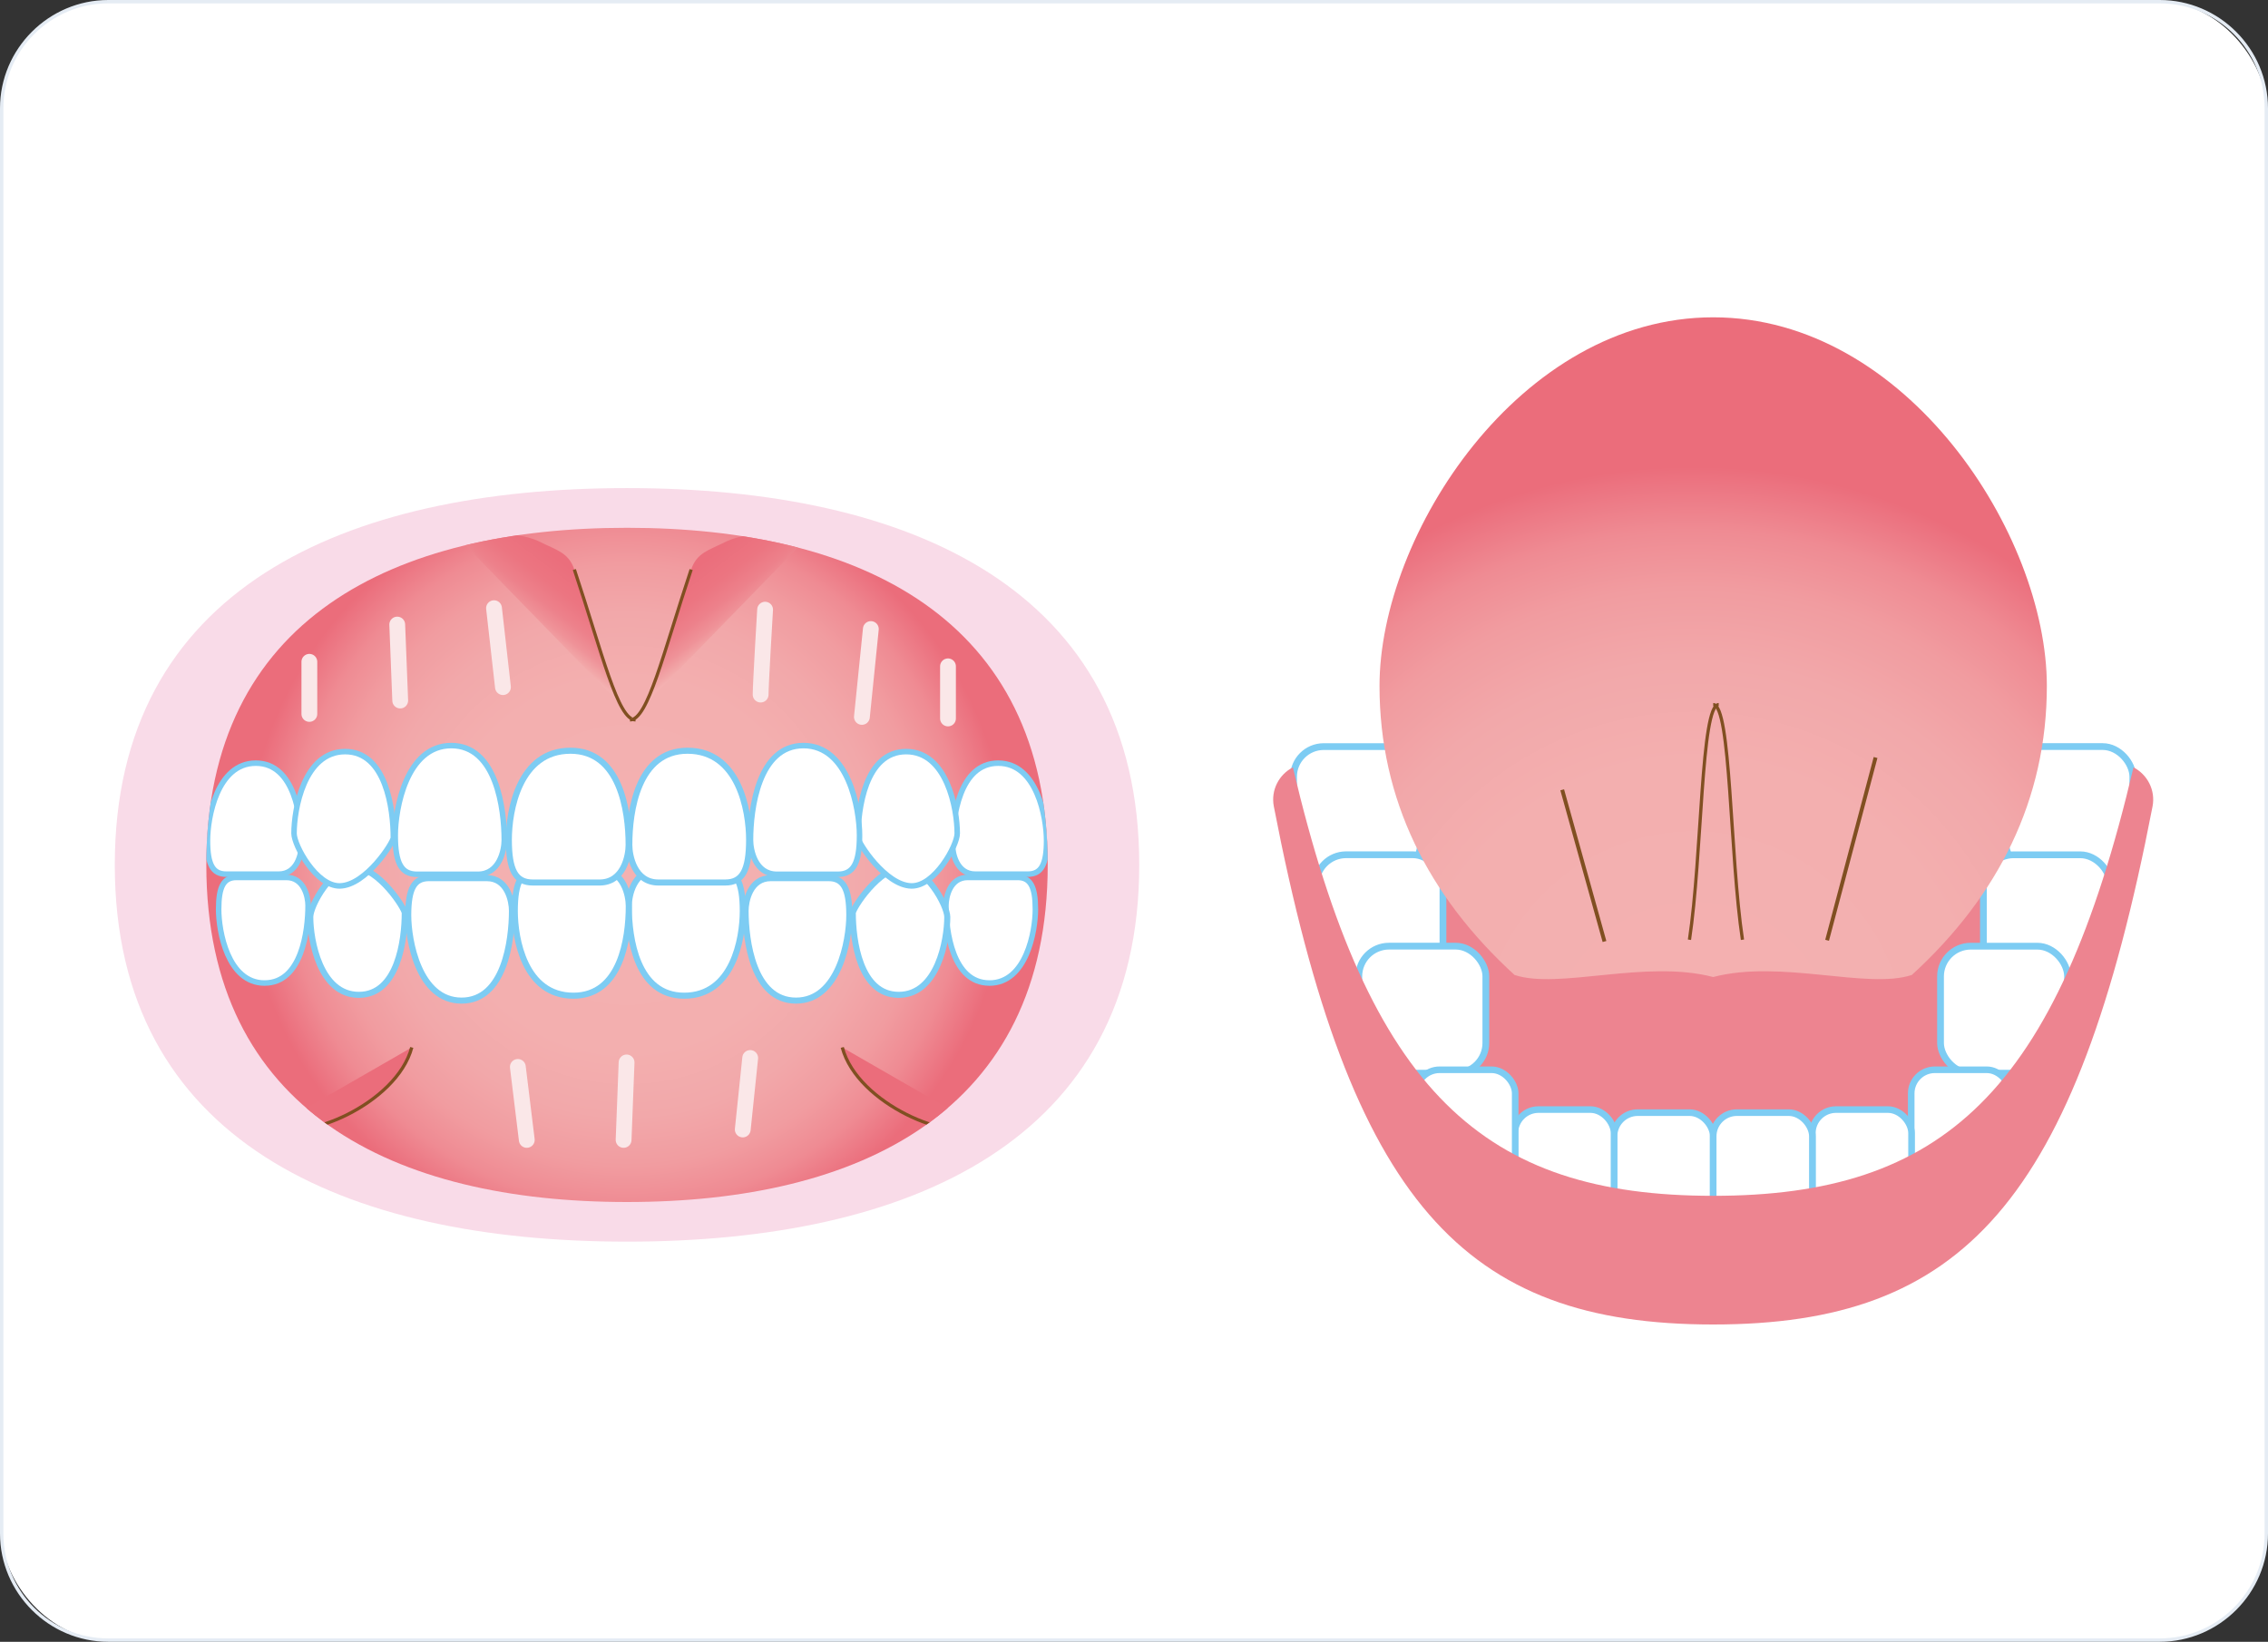 <svg xmlns="http://www.w3.org/2000/svg" xmlns:xlink="http://www.w3.org/1999/xlink" viewBox="0 0 670 485.02"><rect x="0" y="0" width="670" height="485.02" fill="#333333" stroke="none"/><defs><radialGradient id="_&#x540D;&#x79F0;&#x672A;&#x8A2D;&#x5B9A;&#x30B0;&#x30E9;&#x30C7;&#x30FC;&#x30B7;&#x30E7;&#x30F3;_9" cx="500.25" cy="308.19" fx="500.25" fy="308.19" r="170.34" gradientUnits="userSpaceOnUse"><stop offset="0" stop-color="#f4b1b1"></stop><stop offset=".49" stop-color="#f3afaf"></stop><stop offset=".66" stop-color="#f2a8aa"></stop><stop offset=".79" stop-color="#f19ca0"></stop><stop offset=".89" stop-color="#ef8b93"></stop><stop offset=".97" stop-color="#ec7582"></stop><stop offset="1" stop-color="#eb6d7b"></stop></radialGradient><clipPath id="clippath"><path d="M185.23,355.1c68.64,0,124.28-26.65,124.28-99.59,0-72.94-55.64-99.59-124.28-99.59-68.64,0-124.28,26.65-124.28,99.59s55.64,99.59,124.28,99.59Z" style="fill:none;"></path></clipPath><radialGradient id="_&#x540D;&#x79F0;&#x672A;&#x8A2D;&#x5B9A;&#x30B0;&#x30E9;&#x30C7;&#x30FC;&#x30B7;&#x30E7;&#x30F3;_9-2" cx="185.23" cy="255.5" fx="185.23" fy="255.5" r="112.61" xlink:href="#_&#x540D;&#x79F0;&#x672A;&#x8A2D;&#x5B9A;&#x30B0;&#x30E9;&#x30C7;&#x30FC;&#x30B7;&#x30E7;&#x30F3;_9"></radialGradient><linearGradient id="_&#x540D;&#x79F0;&#x672A;&#x8A2D;&#x5B9A;&#x30B0;&#x30E9;&#x30C7;&#x30FC;&#x30B7;&#x30E7;&#x30F3;_13" x1="158.1" y1="187.47" x2="184.08" y2="153.02" gradientUnits="userSpaceOnUse"><stop offset="0" stop-color="#f4b1b1"></stop><stop offset=".03" stop-color="#f2a8a9"></stop><stop offset=".11" stop-color="#ef9298"></stop><stop offset=".21" stop-color="#ed818b"></stop><stop offset=".34" stop-color="#ec7581"></stop><stop offset=".51" stop-color="#eb6e7c"></stop><stop offset="1" stop-color="#eb6d7b"></stop></linearGradient><linearGradient id="_&#x540D;&#x79F0;&#x672A;&#x8A2D;&#x5B9A;&#x30B0;&#x30E9;&#x30C7;&#x30FC;&#x30B7;&#x30E7;&#x30F3;_13-2" x1="1573.87" y1="187.47" x2="1599.85" y2="153.02" gradientTransform="translate(1789.62) rotate(-180) scale(1 -1)" xlink:href="#_&#x540D;&#x79F0;&#x672A;&#x8A2D;&#x5B9A;&#x30B0;&#x30E9;&#x30C7;&#x30FC;&#x30B7;&#x30E7;&#x30F3;_13"></linearGradient><linearGradient id="_&#x540D;&#x79F0;&#x672A;&#x8A2D;&#x5B9A;&#x30B0;&#x30E9;&#x30C7;&#x30FC;&#x30B7;&#x30E7;&#x30F3;_13-3" x1="101.69" y1="363.64" x2="101.69" y2="312.25" xlink:href="#_&#x540D;&#x79F0;&#x672A;&#x8A2D;&#x5B9A;&#x30B0;&#x30E9;&#x30C7;&#x30FC;&#x30B7;&#x30E7;&#x30F3;_13"></linearGradient><linearGradient id="_&#x540D;&#x79F0;&#x672A;&#x8A2D;&#x5B9A;&#x30B0;&#x30E9;&#x30C7;&#x30FC;&#x30B7;&#x30E7;&#x30F3;_13-4" x1="268.78" y1="363.64" x2="268.78" y2="312.25" xlink:href="#_&#x540D;&#x79F0;&#x672A;&#x8A2D;&#x5B9A;&#x30B0;&#x30E9;&#x30C7;&#x30FC;&#x30B7;&#x30E7;&#x30F3;_13"></linearGradient></defs><g style="isolation:isolate;"><g id="_&#x30EC;&#x30A4;&#x30E4;&#x30FC;_2"><g id="base"><rect x=".5" y=".5" width="669" height="484.02" rx="31.5" ry="31.5" style="fill:#fff;"></rect><path d="M638,1c17.09,0,31,13.91,31,31v421.02c0,17.09-13.91,31-31,31H32c-17.09,0-31-13.91-31-31V32C1,14.91,14.91,1,32,1h606M638,0H32C14.4,0,0,14.4,0,32v421.02c0,17.6,14.4,32,32,32h606c17.6,0,32-14.4,32-32V32c0-17.6-14.4-32-32-32h0Z" style="fill:#e5ecf4;"></path><path d="M506.1,353.26c67.63,0,101.53-30.31,124.16-126.58-1.45-.74-3.09-1.17-4.85-1.17h-238.62c-1.76,0-3.4.43-4.85,1.17,22.63,96.26,56.53,126.58,124.16,126.58Z" style="fill:#ed8490;"></path><rect x="592.55" y="220.56" width="37.53" height="37.53" rx="8.92" ry="8.92" transform="translate(1222.62 478.64) rotate(180)" style="fill:#fff; stroke:#7dccf3; stroke-linecap:round; stroke-linejoin:round; stroke-width:2px;"></rect><rect x="585.93" y="252.51" width="37.53" height="37.53" rx="8.92" ry="8.92" transform="translate(1209.39 542.56) rotate(180)" style="fill:#fff; stroke:#7dccf3; stroke-linecap:round; stroke-linejoin:round; stroke-width:2px;"></rect><rect x="573.26" y="279.51" width="37.53" height="37.53" rx="8.92" ry="8.92" transform="translate(1184.05 596.56) rotate(180)" style="fill:#fff; stroke:#7dccf3; stroke-linecap:round; stroke-linejoin:round; stroke-width:2px;"></rect><rect x="564.6" y="316.03" width="29.3" height="33.06" rx="6.98" ry="6.98" transform="translate(1158.5 665.12) rotate(180)" style="fill:#fff; stroke:#7dccf3; stroke-linecap:round; stroke-linejoin:round; stroke-width:1.95px;"></rect><rect x="476.81" y="328.7" width="29.3" height="33.06" rx="6.98" ry="6.98" style="fill:#fff; stroke:#7dccf3; stroke-linecap:round; stroke-linejoin:round; stroke-width:1.95px;"></rect><rect x="447.51" y="327.79" width="29.3" height="33.06" rx="6.98" ry="6.98" style="fill:#fff; stroke:#7dccf3; stroke-linecap:round; stroke-linejoin:round; stroke-width:1.95px;"></rect><rect x="535.4" y="327.79" width="29.3" height="33.06" rx="6.98" ry="6.98" style="fill:#fff; stroke:#7dccf3; stroke-linecap:round; stroke-linejoin:round; stroke-width:1.95px;"></rect><rect x="506.1" y="328.7" width="29.3" height="33.06" rx="6.98" ry="6.98" style="fill:#fff; stroke:#7dccf3; stroke-linecap:round; stroke-linejoin:round; stroke-width:1.95px;"></rect><rect x="382.13" y="220.56" width="37.53" height="37.53" rx="8.92" ry="8.92" style="fill:#fff; stroke:#7dccf3; stroke-linecap:round; stroke-linejoin:round; stroke-width:2px;"></rect><rect x="388.74" y="252.51" width="37.53" height="37.53" rx="8.92" ry="8.92" style="fill:#fff; stroke:#7dccf3; stroke-linecap:round; stroke-linejoin:round; stroke-width:2px;"></rect><rect x="401.41" y="279.51" width="37.53" height="37.53" rx="8.92" ry="8.92" style="fill:#fff; stroke:#7dccf3; stroke-linecap:round; stroke-linejoin:round; stroke-width:2px;"></rect><rect x="418.31" y="316.03" width="29.3" height="33.06" rx="6.98" ry="6.98" style="fill:#fff; stroke:#7dccf3; stroke-linecap:round; stroke-linejoin:round; stroke-width:1.95px;"></rect><path d="M506.1,93.74c57.15,0,98.57,64.21,98.57,108.9,0,33.52-14.33,62.07-39.89,85.38-13.12,4.37-38.61-4.65-58.68.61-20.07-5.26-45.56,3.76-58.68-.61-25.56-23.31-39.89-51.87-39.89-85.38,0-44.69,41.43-108.9,98.57-108.9Z" style="fill:url(#_&#x540D;&#x79F0;&#x672A;&#x8A2D;&#x5B9A;&#x30B0;&#x30E9;&#x30C7;&#x30FC;&#x30B7;&#x30E7;&#x30F3;_9);"></path><path d="M381.94,226.69c22.63,96.26,56.53,126.58,124.16,126.58,67.63,0,101.53-30.31,124.16-126.58,4.07,2.09,6.57,6.7,5.63,11.56-22.65,117.26-56.31,153.03-129.79,153.03-73.48,0-107.14-35.77-129.79-153.03-.94-4.87,1.56-9.48,5.63-11.56Z" style="fill:#ed8490;"></path><line x1="473.99" y1="278.14" x2="461.5" y2="233.33" style="fill:#f4b1b1; stroke:#804f21; stroke-miterlimit:10; stroke-width:1.14px;"></line><line x1="539.75" y1="277.78" x2="554.07" y2="223.78" style="fill:#f4b1b1; stroke:#804f21; stroke-miterlimit:10; stroke-width:1.14px;"></line><path d="M514.75,277.62c-3.76-24.85-3.37-69.46-8.64-69.46" style="fill:none; stroke:#804f21; stroke-miterlimit:10; stroke-width:.96px;"></path><path d="M499.09,277.62c3.76-24.85,3.37-69.46,8.64-69.46" style="fill:none; stroke:#804f21; stroke-miterlimit:10; stroke-width:.96px;"></path><path d="M185.23,366.81c83.57,0,151.32-29.78,151.32-111.31,0-81.53-67.75-111.31-151.32-111.31-83.57,0-151.32,29.78-151.32,111.31s67.75,111.31,151.32,111.31Z" style="fill:#f9dbe8;"></path><g style="clip-path:url(#clippath);"><path d="M185.23,355.1c68.64,0,124.28-26.65,124.28-99.59,0-72.94-55.64-99.59-124.28-99.59-68.64,0-124.28,26.65-124.28,99.59s55.64,99.59,124.28,99.59Z" style="fill:url(#_&#x540D;&#x79F0;&#x672A;&#x8A2D;&#x5B9A;&#x30B0;&#x30E9;&#x30C7;&#x30FC;&#x30B7;&#x30E7;&#x30F3;_9-2);"></path><path d="M187.74,212.67c-5.27,0-9.79-19.58-18.07-44.42-1.67-5-5.28-5.73-9.99-8.1-2.36-1.19-4.98-1.75-7.59-2.21-6.33-1.11-12.76-1.64-19.18-1.6" style="fill:url(#_&#x540D;&#x79F0;&#x672A;&#x8A2D;&#x5B9A;&#x30B0;&#x30E9;&#x30C7;&#x30FC;&#x30B7;&#x30E7;&#x30F3;_13);"></path><path d="M292.28,290.41c10.92,0,13.59-15.34,13.59-21.76,0-6.79-1.51-9.44-5.28-9.44-3.77,0-9.44,0-14.72,0s-6.42,5.86-6.42,8.3c0,7.55,1.92,22.89,12.83,22.89Z" style="fill:#fff; stroke:#7dccf3; stroke-linecap:round; stroke-linejoin:round; stroke-width:1.63px;"></path><path d="M294.89,225.45c11.47,0,14.28,16.12,14.28,22.87,0,7.14-1.59,9.92-5.56,9.92h-15.47c-5.56,0-6.75-6.16-6.75-8.73,0-7.94,2.02-24.06,13.49-24.06Z" style="fill:#fff; stroke:#7dccf3; stroke-linecap:round; stroke-linejoin:round; stroke-width:1.63px;"></path><path d="M202.11,294.15c14.43,0,17.32-16.83,17.32-25.01,0-8.66-1.92-12.02-6.73-12.02h-18.76c-6.73,0-8.18,7.47-8.18,10.58,0,9.62,2.4,26.45,16.35,26.45Z" style="fill:#fff; stroke:#7dccf3; stroke-linecap:round; stroke-linejoin:round; stroke-width:1.79px;"></path><path d="M235.14,295.6c12.66,0,15.76-17.79,15.76-25.23,0-7.88-1.75-10.95-6.13-10.95h-17.07c-6.13,0-7.44,6.8-7.44,9.63,0,8.76,2.22,26.55,14.89,26.55Z" style="fill:#fff; stroke:#7dccf3; stroke-linecap:round; stroke-linejoin:round; stroke-width:1.79px;"></path><path d="M265.48,293.9c11.53,0,14.36-16.21,14.36-22.99,0-3.41-6.29-14.9-12.89-14.76-7.31.16-15.02,12.21-15.02,13.57,0,7.98,2.03,24.18,13.56,24.18Z" style="fill:#fff; stroke:#7dccf3; stroke-linecap:round; stroke-linejoin:round; stroke-width:1.79px;"></path><path d="M169.4,294.15c-14.43,0-17.32-16.83-17.32-25.01,0-8.66,1.92-12.02,6.73-12.02s12.02,0,18.76,0c6.73,0,8.18,7.47,8.18,10.58,0,9.62-2.4,26.45-16.35,26.45Z" style="fill:#fff; stroke:#7dccf3; stroke-linecap:round; stroke-linejoin:round; stroke-width:1.79px;"></path><path d="M136.36,295.6c-12.66,0-15.76-17.79-15.76-25.23,0-7.88,1.75-10.95,6.13-10.95,4.38,0,10.95,0,17.07,0,6.13,0,7.44,6.8,7.44,9.63,0,8.76-2.22,26.55-14.89,26.55Z" style="fill:#fff; stroke:#7dccf3; stroke-linecap:round; stroke-linejoin:round; stroke-width:1.79px;"></path><path d="M106.02,293.9c-11.53,0-14.36-16.21-14.36-22.99,0-3.41,6.29-14.9,12.89-14.76,7.31.16,15.02,12.21,15.02,13.57,0,7.98-2.03,24.18-13.56,24.18Z" style="fill:#fff; stroke:#7dccf3; stroke-linecap:round; stroke-linejoin:round; stroke-width:1.79px;"></path><path d="M267.69,222.04c12.12,0,15.09,17.03,15.09,24.16,0,3.58-6.61,15.67-13.55,15.52-7.69-.16-15.79-12.84-15.79-14.26,0-8.38,2.13-25.42,14.25-25.42Z" style="fill:#fff; stroke:#7dccf3; stroke-linecap:round; stroke-linejoin:round; stroke-width:1.63px;"></path><path d="M133.33,220.26c-13.31,0-16.57,18.7-16.57,26.52,0,8.28,1.84,11.5,6.44,11.5,4.6,0,11.5,0,17.95,0,6.44,0,7.82-7.15,7.82-10.12,0-9.2-2.34-27.9-15.65-27.9Z" style="fill:#fff; stroke:#7dccf3; stroke-linecap:round; stroke-linejoin:round; stroke-width:1.63px;"></path><path d="M78.18,290.41c-10.92,0-13.59-15.34-13.59-21.76,0-6.79,1.51-9.44,5.28-9.44,3.77,0,9.44,0,14.72,0,5.28,0,6.42,5.86,6.42,8.3,0,7.55-1.92,22.89-12.83,22.89Z" style="fill:#fff; stroke:#7dccf3; stroke-linecap:round; stroke-linejoin:round; stroke-width:1.63px;"></path><path d="M75.57,225.45c-11.47,0-14.28,16.12-14.28,22.87,0,7.14,1.59,9.92,5.56,9.92,3.97,0,9.92,0,15.47,0,5.56,0,6.75-6.16,6.75-8.73,0-7.94-2.02-24.06-13.49-24.06Z" style="fill:#fff; stroke:#7dccf3; stroke-linecap:round; stroke-linejoin:round; stroke-width:1.63px;"></path><path d="M101.95,222.04c-12.12,0-15.09,17.03-15.09,24.16,0,3.58,6.61,15.67,13.55,15.52,7.69-.16,15.79-12.84,15.79-14.26,0-8.38-2.13-25.42-14.25-25.42Z" style="fill:#fff; stroke:#7dccf3; stroke-linecap:round; stroke-linejoin:round; stroke-width:1.63px;"></path><path d="M203.1,221.78c15.17,0,18.2,17.7,18.2,26.29,0,9.1-2.02,12.64-7.08,12.64h-19.72c-7.08,0-8.59-7.85-8.59-11.12,0-10.11,2.53-27.81,17.19-27.81Z" style="fill:#fff; stroke:#7dccf3; stroke-linecap:round; stroke-linejoin:round; stroke-width:1.79px;"></path><path d="M168.52,221.78c-15.17,0-18.2,17.7-18.2,26.29,0,9.1,2.02,12.64,7.08,12.64,5.06,0,12.64,0,19.72,0,7.08,0,8.59-7.85,8.59-11.12,0-10.11-2.53-27.81-17.19-27.81Z" style="fill:#fff; stroke:#7dccf3; stroke-linecap:round; stroke-linejoin:round; stroke-width:1.79px;"></path><path d="M237.35,220.26c13.31,0,16.57,18.7,16.57,26.52,0,8.28-1.84,11.5-6.44,11.5h-17.95c-6.44,0-7.82-7.15-7.82-10.12,0-9.2,2.34-27.9,15.65-27.9Z" style="fill:#fff; stroke:#7dccf3; stroke-linecap:round; stroke-linejoin:round; stroke-width:1.63px;"></path><path d="M169.67,168.25c8.28,24.85,12.8,44.42,18.07,44.42" style="fill:none; stroke:#804f21; stroke-miterlimit:10; stroke-width:.96px;"></path><path d="M186.11,212.67c5.27,0,9.79-19.58,18.07-44.42,1.67-5,5.28-5.73,9.99-8.1,2.36-1.19,4.98-1.75,7.59-2.21,6.33-1.11,12.76-1.64,19.18-1.6" style="fill:url(#_&#x540D;&#x79F0;&#x672A;&#x8A2D;&#x5B9A;&#x30B0;&#x30E9;&#x30C7;&#x30FC;&#x30B7;&#x30E7;&#x30F3;_13-2);"></path><path d="M121.64,309.43c-4.52,16.94-32.75,28.24-39.91,22.96" style="fill:url(#_&#x540D;&#x79F0;&#x672A;&#x8A2D;&#x5B9A;&#x30B0;&#x30E9;&#x30C7;&#x30FC;&#x30B7;&#x30E7;&#x30F3;_13-3); stroke:#804f21; stroke-miterlimit:10; stroke-width:.96px;"></path><path d="M248.82,309.43c4.52,16.94,32.75,28.24,39.91,22.96" style="fill:url(#_&#x540D;&#x79F0;&#x672A;&#x8A2D;&#x5B9A;&#x30B0;&#x30E9;&#x30C7;&#x30FC;&#x30B7;&#x30E7;&#x30F3;_13-4); stroke:#804f21; stroke-miterlimit:10; stroke-width:.96px;"></path><path d="M204.18,168.25c-8.28,24.85-12.8,44.42-18.07,44.42" style="fill:none; stroke:#804f21; stroke-miterlimit:10; stroke-width:.96px;"></path></g><g style="mix-blend-mode:multiply;"><line x1="148.58" y1="202.99" x2="145.94" y2="179.67" style="fill:none; stroke:#fae7e8; stroke-linecap:round; stroke-linejoin:round; stroke-width:4.67px;"></line><line x1="118.23" y1="206.95" x2="117.35" y2="184.51" style="fill:none; stroke:#fae7e8; stroke-linecap:round; stroke-linejoin:round; stroke-width:4.67px;"></line><path d="M224.7,205.19c0-3.08,1.32-25.08,1.32-25.08" style="fill:none; stroke:#fae7e8; stroke-linecap:round; stroke-linejoin:round; stroke-width:4.67px;"></path><line x1="254.62" y1="211.79" x2="257.26" y2="185.83" style="fill:none; stroke:#fae7e8; stroke-linecap:round; stroke-linejoin:round; stroke-width:4.67px;"></line><line x1="91.39" y1="210.91" x2="91.39" y2="195.51" style="fill:none; stroke:#fae7e8; stroke-linecap:round; stroke-linejoin:round; stroke-width:4.67px;"></line><line x1="280.05" y1="212.25" x2="280.05" y2="196.85" style="fill:none; stroke:#fae7e8; stroke-linecap:round; stroke-linejoin:round; stroke-width:4.67px;"></line><line x1="152.98" y1="315.19" x2="155.62" y2="336.75" style="fill:none; stroke:#fae7e8; stroke-linecap:round; stroke-linejoin:round; stroke-width:4.67px;"></line><line x1="185.1" y1="313.87" x2="184.22" y2="336.75" style="fill:none; stroke:#fae7e8; stroke-linecap:round; stroke-linejoin:round; stroke-width:4.67px;"></line><line x1="221.62" y1="312.55" x2="219.42" y2="333.67" style="fill:none; stroke:#fae7e8; stroke-linecap:round; stroke-linejoin:round; stroke-width:4.67px;"></line></g></g></g></g></svg>